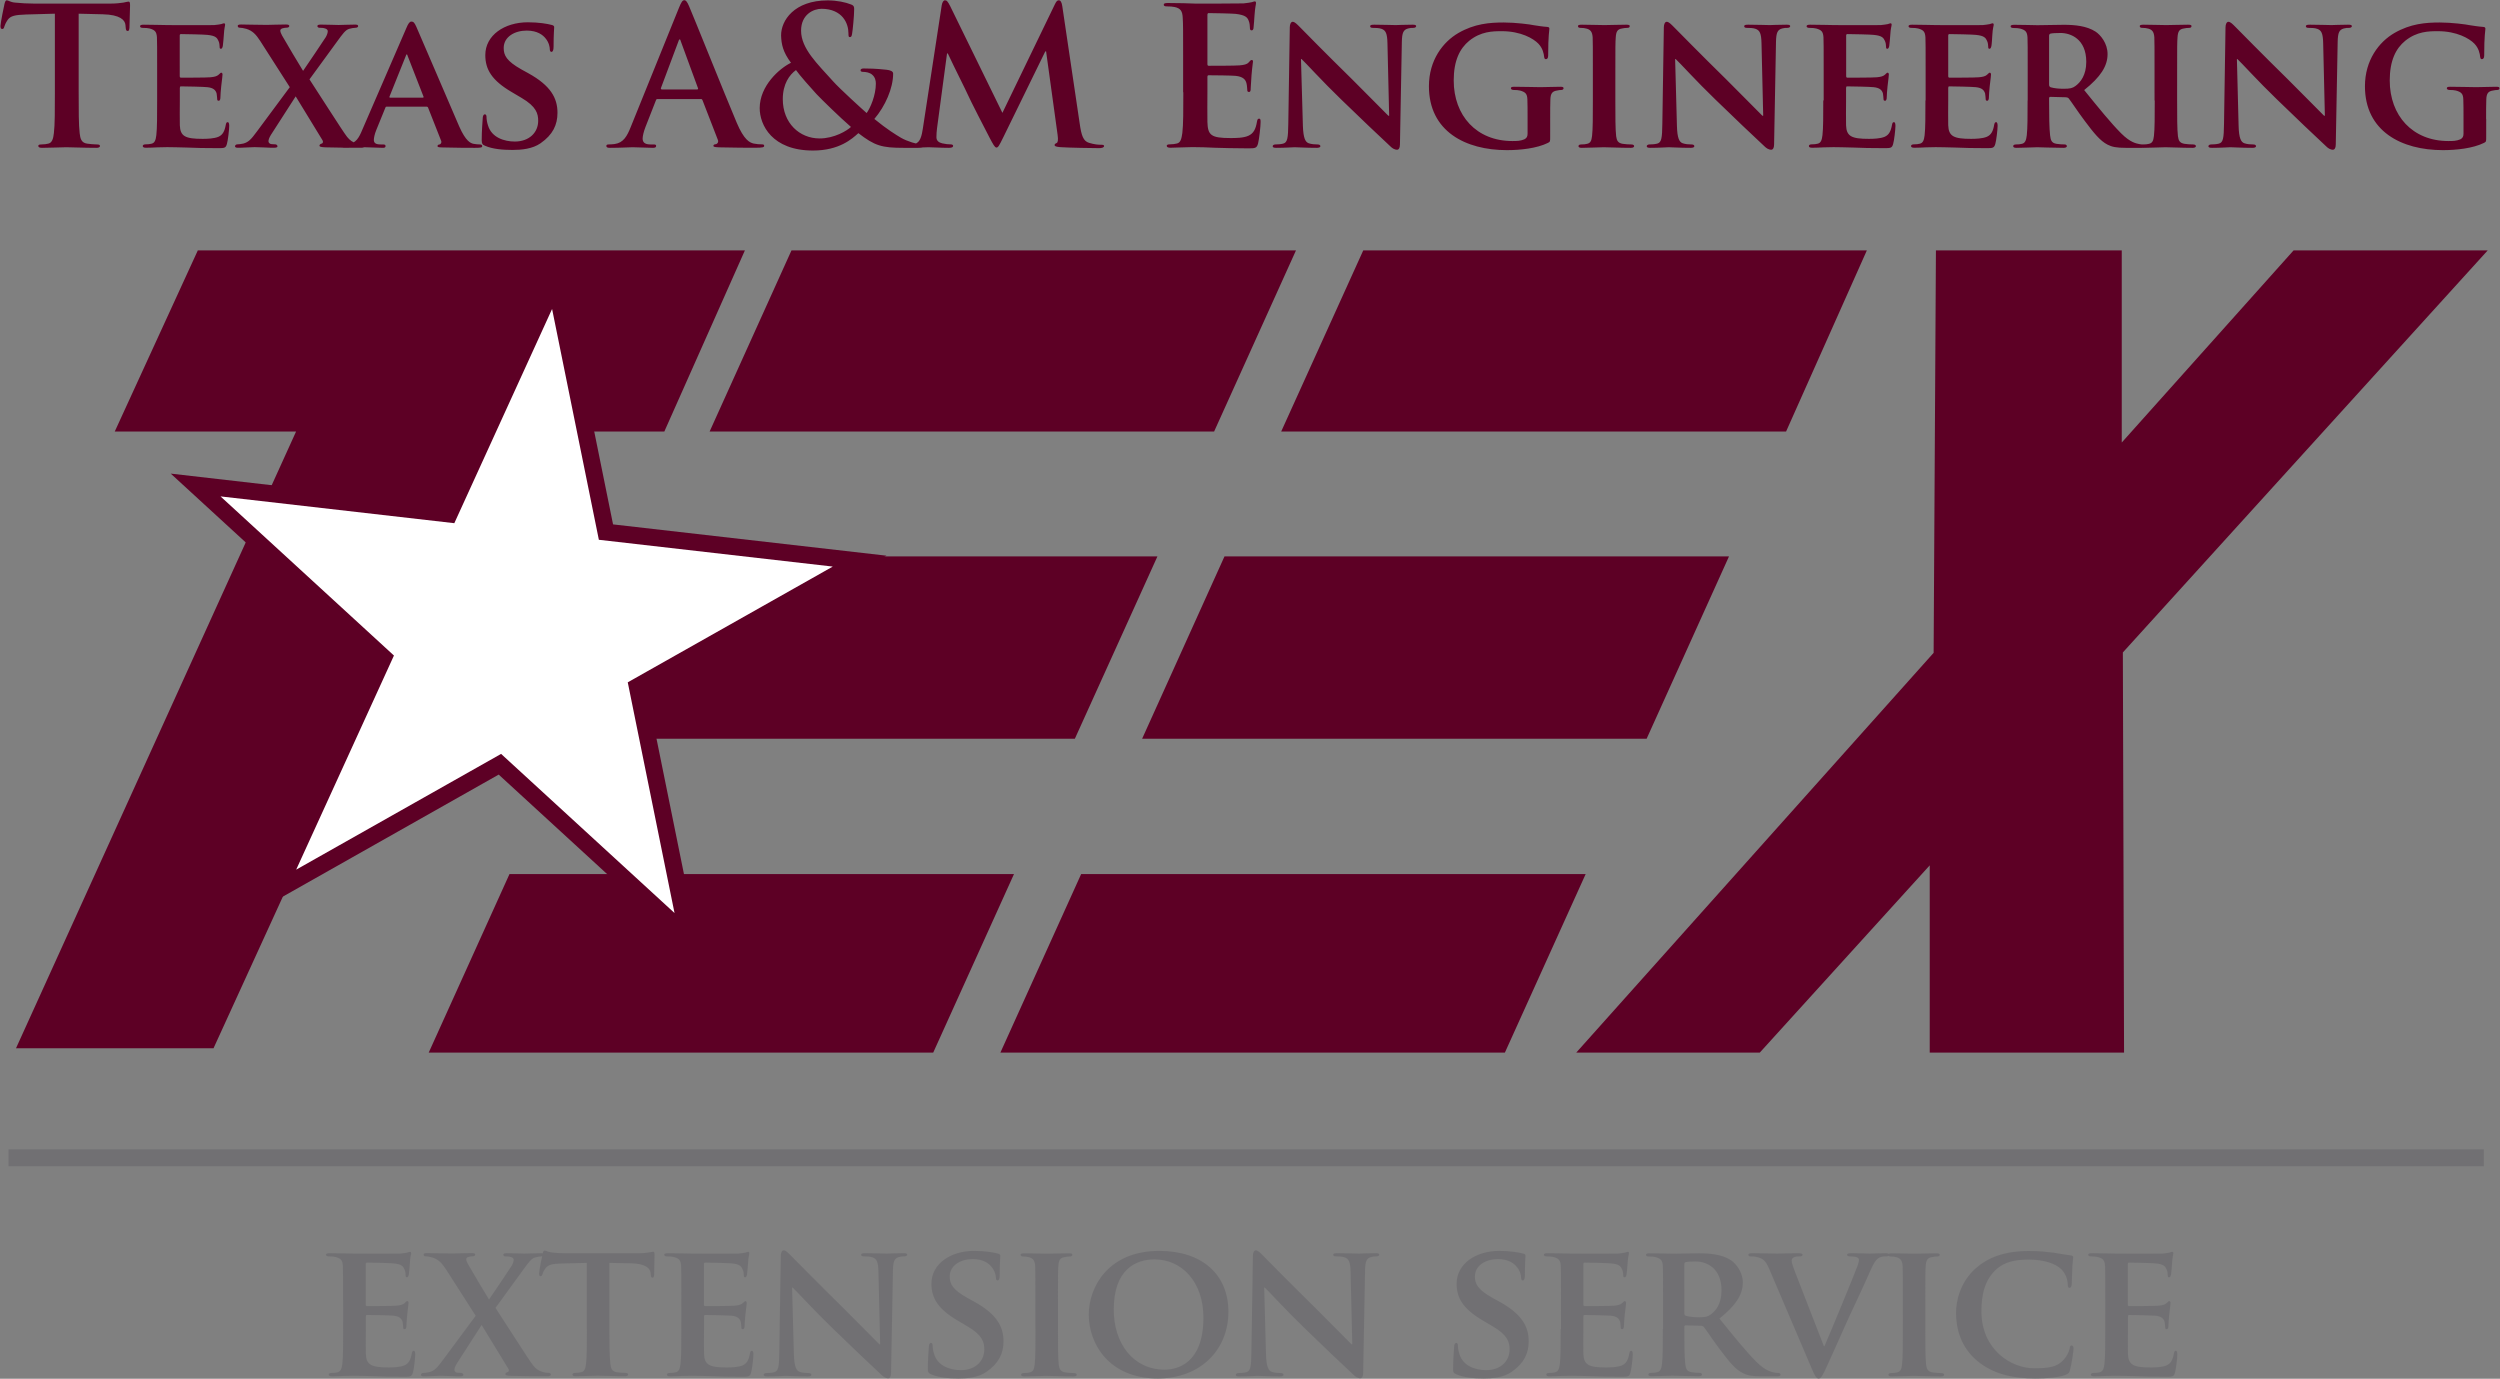 <?xml version="1.0" encoding="utf-8"?>
<!-- Generator: Adobe Illustrator 22.0.1, SVG Export Plug-In . SVG Version: 6.00 Build 0)  -->
<svg version="1.1" id="Layer_1" xmlns="http://www.w3.org/2000/svg" xmlns:xlink="http://www.w3.org/1999/xlink" x="0px" y="0px"
	 width="250.1px" height="137.93px" viewBox="0 0 250.1 137.93" enable-background="new 0 0 250.1 137.93" xml:space="preserve">
<rect x="0" y="0" width="250.1" height="137.93" fill="#808080" stroke="none"/>
<g>
	<path fill="#717073" d="M34.32,130.08c0-2.47,0-2.93-0.02-3.45c-0.04-0.56-0.19-0.73-0.73-0.88c-0.13-0.04-0.42-0.06-0.67-0.06
		c-0.17,0-0.29-0.06-0.29-0.17c0-0.11,0.13-0.15,0.38-0.15c0.88,0,1.96,0.04,2.44,0.04c0.54,0,4.27,0.02,4.6,0
		c0.31-0.02,0.58-0.08,0.71-0.1c0.1-0.02,0.19-0.08,0.27-0.08c0.1,0,0.12,0.08,0.12,0.15c0,0.12-0.1,0.31-0.13,1.06
		c-0.02,0.17-0.06,0.88-0.1,1.07c-0.02,0.08-0.06,0.27-0.19,0.27c-0.12,0-0.13-0.08-0.13-0.21c0-0.11-0.02-0.4-0.12-0.59
		c-0.13-0.29-0.27-0.52-1.11-0.59c-0.29-0.04-2.3-0.08-2.64-0.08c-0.08,0-0.12,0.06-0.12,0.15v4.03c0,0.1,0.02,0.17,0.12,0.17
		c0.38,0,2.57,0,2.95-0.04c0.4-0.04,0.63-0.1,0.81-0.25c0.13-0.12,0.19-0.21,0.27-0.21s0.13,0.08,0.13,0.17
		c0,0.1-0.04,0.37-0.13,1.19c-0.04,0.32-0.08,0.98-0.08,1.09c0,0.14-0.02,0.36-0.17,0.36c-0.12,0-0.15-0.06-0.15-0.13
		c-0.02-0.17-0.02-0.38-0.06-0.59c-0.1-0.32-0.31-0.58-0.94-0.63c-0.31-0.04-2.22-0.07-2.64-0.07c-0.08,0-0.1,0.07-0.1,0.17v1.3
		c0,0.56-0.02,1.94,0,2.42c0.04,1.11,0.56,1.36,2.28,1.36c0.44,0,1.15-0.02,1.59-0.21c0.42-0.19,0.61-0.54,0.73-1.21
		c0.04-0.17,0.08-0.25,0.19-0.25c0.13,0,0.15,0.21,0.15,0.38c0,0.37-0.13,1.48-0.23,1.8c-0.12,0.42-0.27,0.42-0.9,0.42
		c-1.27,0-2.28-0.02-3.11-0.06c-0.82-0.02-1.46-0.04-1.95-0.04c-0.19,0-0.56,0.02-0.96,0.02c-0.4,0.02-0.82,0.04-1.17,0.04
		c-0.21,0-0.33-0.06-0.33-0.17c0-0.08,0.06-0.17,0.27-0.17c0.25,0,0.44-0.02,0.59-0.06c0.34-0.08,0.44-0.39,0.5-0.86
		c0.08-0.69,0.08-1.97,0.08-3.47V130.08z M52.34,127.03c0.52-0.71,0.82-1.15,1.21-1.24c0.23-0.06,0.44-0.1,0.61-0.1
		c0.17,0,0.27-0.08,0.27-0.17c0-0.11-0.11-0.15-0.31-0.15c-0.63,0-1.32,0.04-1.65,0.04c-0.33,0-1.11-0.04-1.76-0.04
		c-0.25,0-0.36,0.04-0.36,0.15c0,0.12,0.11,0.17,0.21,0.17c0.13,0,0.36,0,0.54,0.06c0.17,0.04,0.29,0.15,0.29,0.27
		c0,0.14-0.06,0.37-0.19,0.59c-0.29,0.46-1.78,2.67-2.28,3.39c-0.67-1.11-1.36-2.24-2.11-3.55c-0.1-0.17-0.17-0.38-0.17-0.48
		c0-0.1,0.08-0.19,0.23-0.23c0.13-0.04,0.31-0.06,0.4-0.06c0.15,0,0.27-0.06,0.27-0.17c0-0.11-0.12-0.15-0.35-0.15
		c-0.63,0-1.67,0.04-1.9,0.04c-0.81,0-2.17-0.04-2.57-0.04c-0.21,0-0.34,0.04-0.34,0.13c0,0.12,0.08,0.19,0.17,0.19
		c0.17,0,0.44,0.04,0.71,0.12c0.59,0.19,0.94,0.54,1.36,1.19l2.97,4.64l-3.3,4.45c-0.58,0.79-0.84,1.05-1.34,1.19
		c-0.25,0.06-0.5,0.08-0.61,0.08c-0.13,0-0.23,0.09-0.23,0.19c0,0.09,0.08,0.15,0.25,0.15h0.29c0.27,0,1.09-0.06,1.42-0.06
		c0.42,0,1.54,0.06,1.63,0.06h0.31c0.23,0,0.35-0.04,0.35-0.15c0-0.1-0.12-0.19-0.21-0.19c-0.13,0-0.27-0.02-0.36-0.02
		c-0.15,0-0.31-0.1-0.33-0.25c-0.02-0.17,0.08-0.42,0.25-0.69l2.47-3.84c0.77,1.25,1.69,2.78,2.67,4.37
		c0.13,0.21,0.02,0.32-0.06,0.34c-0.15,0.04-0.23,0.12-0.23,0.21c0,0.12,0.15,0.15,0.59,0.17c1.38,0.04,2.72,0.04,3.13,0.04h0.5
		c0.19,0,0.33-0.06,0.33-0.17c0-0.09-0.1-0.17-0.21-0.17c-0.15,0-0.42-0.02-0.65-0.1c-0.37-0.12-0.63-0.29-0.92-0.65
		c-0.42-0.52-3.22-4.95-3.76-5.75L52.34,127.03z M58.71,132.95c0,1.5,0,2.78-0.08,3.47c-0.06,0.48-0.15,0.79-0.5,0.86
		c-0.13,0.04-0.35,0.06-0.59,0.06c-0.21,0-0.27,0.1-0.27,0.17c0,0.12,0.12,0.17,0.32,0.17c0.67,0,1.82-0.06,2.21-0.06
		c0.48,0,1.61,0.06,2.72,0.06c0.19,0,0.32-0.06,0.32-0.17c0-0.08-0.08-0.17-0.27-0.17c-0.25,0-0.63-0.02-0.86-0.06
		c-0.5-0.08-0.59-0.38-0.65-0.85c-0.08-0.71-0.1-1.99-0.1-3.49v-6.6l2.13,0.04c1.51,0.02,1.95,0.52,1.99,0.94l0.02,0.17
		c0.02,0.25,0.06,0.33,0.19,0.33c0.1,0,0.13-0.1,0.15-0.27c0-0.42,0.04-1.63,0.04-1.98c0-0.25-0.02-0.35-0.13-0.35
		c-0.06,0-0.19,0.04-0.46,0.08c-0.25,0.04-0.61,0.08-1.15,0.08H56.9c-0.56,0-1.19-0.02-1.69-0.08c-0.42-0.06-0.59-0.19-0.73-0.19
		c-0.1,0-0.15,0.1-0.19,0.31c-0.04,0.13-0.36,1.71-0.36,1.98c0,0.17,0.04,0.27,0.15,0.27c0.11,0,0.15-0.07,0.19-0.21
		c0.04-0.12,0.11-0.33,0.29-0.56c0.25-0.36,0.65-0.48,1.63-0.5l2.51-0.06V132.95z M68.16,132.96c0,1.5,0,2.78-0.08,3.47
		c-0.06,0.48-0.15,0.79-0.5,0.86c-0.15,0.04-0.34,0.06-0.59,0.06c-0.21,0-0.27,0.09-0.27,0.17c0,0.11,0.12,0.17,0.33,0.17
		c0.34,0,0.76-0.02,1.17-0.04c0.4,0,0.77-0.02,0.96-0.02c0.5,0,1.13,0.02,1.95,0.04c0.83,0.04,1.84,0.06,3.11,0.06
		c0.63,0,0.79,0,0.9-0.42c0.1-0.33,0.23-1.44,0.23-1.8c0-0.17-0.02-0.38-0.15-0.38c-0.12,0-0.15,0.08-0.19,0.25
		c-0.12,0.67-0.31,1.02-0.73,1.21c-0.44,0.19-1.15,0.21-1.59,0.21c-1.73,0-2.24-0.25-2.28-1.36c-0.02-0.48,0-1.86,0-2.42v-1.3
		c0-0.1,0.02-0.17,0.1-0.17c0.42,0,2.34,0.04,2.64,0.07c0.63,0.06,0.85,0.31,0.94,0.63c0.04,0.21,0.04,0.42,0.06,0.59
		c0,0.08,0.04,0.13,0.15,0.13c0.15,0,0.17-0.23,0.17-0.36c0-0.11,0.04-0.77,0.08-1.09c0.1-0.83,0.13-1.09,0.13-1.19
		c0-0.09-0.06-0.17-0.13-0.17s-0.13,0.1-0.27,0.21c-0.17,0.15-0.4,0.21-0.81,0.25c-0.38,0.04-2.57,0.04-2.95,0.04
		c-0.1,0-0.12-0.08-0.12-0.17v-4.03c0-0.09,0.04-0.15,0.12-0.15c0.34,0,2.36,0.04,2.64,0.08c0.85,0.07,0.98,0.31,1.11,0.59
		c0.1,0.19,0.12,0.48,0.12,0.59c0,0.14,0.02,0.21,0.13,0.21c0.13,0,0.17-0.19,0.19-0.27c0.04-0.19,0.08-0.9,0.1-1.07
		c0.04-0.75,0.13-0.94,0.13-1.06c0-0.08-0.02-0.15-0.12-0.15c-0.08,0-0.17,0.06-0.27,0.08c-0.13,0.02-0.4,0.08-0.71,0.1
		c-0.33,0.02-4.06,0-4.6,0c-0.48,0-1.55-0.04-2.43-0.04c-0.25,0-0.38,0.04-0.38,0.15c0,0.12,0.12,0.17,0.29,0.17
		c0.25,0,0.54,0.02,0.67,0.06c0.54,0.15,0.69,0.33,0.73,0.88c0.02,0.52,0.02,0.98,0.02,3.45V132.96z M79.24,128.81h0.06
		c0.33,0.29,2.11,2.26,3.95,4.03c1.76,1.71,3.87,3.72,4.93,4.7c0.17,0.17,0.4,0.34,0.69,0.34c0.13,0,0.27-0.15,0.27-0.52l0.19-10.27
		c0.02-0.92,0.15-1.21,0.61-1.34c0.21-0.06,0.34-0.06,0.52-0.06c0.19,0,0.29-0.08,0.29-0.17c0-0.13-0.15-0.15-0.38-0.15
		c-0.82,0-1.46,0.04-1.65,0.04c-0.36,0-1.27-0.04-2.15-0.04c-0.25,0-0.42,0.02-0.42,0.15c0,0.1,0.06,0.17,0.27,0.17
		c0.23,0,0.63,0,0.88,0.1c0.4,0.15,0.56,0.44,0.58,1.44l0.17,7.25h-0.08c-0.25-0.23-2.49-2.53-3.64-3.66
		c-2.45-2.4-4.99-4.99-5.2-5.2c-0.29-0.29-0.52-0.54-0.73-0.54c-0.17,0-0.29,0.23-0.29,0.56l-0.15,9.66
		c-0.02,1.42-0.08,1.86-0.52,1.98c-0.23,0.06-0.54,0.08-0.77,0.08c-0.15,0-0.27,0.08-0.27,0.17c0,0.15,0.15,0.17,0.38,0.17
		c0.86,0,1.67-0.06,1.82-0.06c0.31,0,1.09,0.06,2.19,0.06c0.23,0,0.38-0.04,0.38-0.17c0-0.09-0.1-0.17-0.29-0.17
		c-0.27,0-0.59-0.02-0.88-0.12c-0.33-0.11-0.54-0.5-0.58-1.76L79.24,128.81z M93.14,137.48c0.73,0.33,1.76,0.42,2.74,0.42
		c0.9,0,2.01-0.09,2.82-0.67c1.23-0.86,1.69-1.84,1.69-3.05c0-1.48-0.69-2.72-2.91-3.95l-0.69-0.38c-1.51-0.84-1.78-1.42-1.78-2.15
		c0-1.11,1.09-1.74,2.3-1.74c1.09,0,1.63,0.46,1.88,0.77c0.36,0.42,0.44,0.92,0.44,1.08c0,0.19,0.06,0.29,0.17,0.29
		c0.13,0,0.21-0.17,0.21-0.52c0-1.29,0.06-1.74,0.06-1.96c0-0.11-0.08-0.17-0.23-0.21c-0.44-0.12-1.3-0.27-2.4-0.27
		c-2.34,0-4.26,1.29-4.26,3.28c0,1.44,0.65,2.53,2.64,3.7l0.98,0.58c1.5,0.88,1.67,1.59,1.67,2.3c0,1.15-0.88,2.07-2.34,2.07
		c-1.05,0-2.32-0.4-2.68-1.61c-0.1-0.29-0.15-0.63-0.15-0.84c0-0.12-0.02-0.27-0.17-0.27c-0.13,0-0.21,0.17-0.21,0.42
		c-0.02,0.27-0.1,1.28-0.1,2.17C92.82,137.29,92.88,137.36,93.14,137.48 M103.59,132.96c0,1.57,0,2.88-0.08,3.55
		c-0.06,0.48-0.15,0.71-0.5,0.79c-0.15,0.04-0.34,0.06-0.59,0.06c-0.21,0-0.27,0.09-0.27,0.17c0,0.11,0.12,0.17,0.33,0.17
		c0.67,0,1.82-0.06,2.2-0.06c0.46,0,1.61,0.06,2.72,0.06c0.19,0,0.32-0.06,0.32-0.17c0-0.08-0.08-0.17-0.27-0.17
		c-0.25,0-0.63-0.02-0.86-0.06c-0.5-0.08-0.61-0.33-0.67-0.77c-0.08-0.69-0.08-1.99-0.08-3.56v-2.88c0-2.47,0-2.93,0.04-3.45
		c0.04-0.58,0.17-0.81,0.63-0.88c0.19-0.04,0.32-0.06,0.5-0.06c0.17,0,0.27-0.04,0.27-0.19c0-0.1-0.13-0.13-0.35-0.13
		c-0.65,0-1.74,0.04-2.17,0.04c-0.48,0-1.63-0.04-2.26-0.04c-0.27,0-0.4,0.04-0.4,0.13c0,0.15,0.1,0.19,0.27,0.19
		c0.21,0,0.42,0.02,0.61,0.08c0.36,0.12,0.54,0.31,0.58,0.86c0.02,0.52,0.02,0.98,0.02,3.45V132.96z M108.92,131.52
		c0,2.89,2,6.38,6.9,6.38c4.35,0,7.07-2.93,7.07-6.67c0-3.74-2.65-6.09-6.9-6.09C110.88,125.13,108.92,128.74,108.92,131.52
		 M120.39,131.82c0,4.64-2.68,5.2-3.87,5.2c-3.18,0-5.1-2.65-5.1-6c0-4.03,2.2-5.03,4.08-5.03
		C118.22,125.99,120.39,128.22,120.39,131.82 M126.47,128.81h0.06c0.33,0.29,2.11,2.26,3.95,4.03c1.76,1.71,3.87,3.72,4.93,4.7
		c0.17,0.17,0.4,0.34,0.69,0.34c0.13,0,0.27-0.15,0.27-0.52l0.19-10.27c0.02-0.92,0.15-1.21,0.61-1.34
		c0.21-0.06,0.34-0.06,0.52-0.06c0.19,0,0.29-0.08,0.29-0.17c0-0.13-0.15-0.15-0.38-0.15c-0.82,0-1.46,0.04-1.65,0.04
		c-0.37,0-1.27-0.04-2.15-0.04c-0.25,0-0.42,0.02-0.42,0.15c0,0.1,0.06,0.17,0.27,0.17c0.23,0,0.63,0,0.88,0.1
		c0.4,0.15,0.56,0.44,0.58,1.44l0.17,7.25h-0.08c-0.25-0.23-2.49-2.53-3.64-3.66c-2.45-2.4-4.99-4.99-5.2-5.2
		c-0.29-0.29-0.52-0.54-0.73-0.54c-0.17,0-0.29,0.23-0.29,0.56l-0.15,9.66c-0.02,1.42-0.08,1.86-0.52,1.98
		c-0.23,0.06-0.54,0.08-0.77,0.08c-0.15,0-0.27,0.08-0.27,0.17c0,0.15,0.15,0.17,0.38,0.17c0.86,0,1.67-0.06,1.82-0.06
		c0.31,0,1.09,0.06,2.18,0.06c0.23,0,0.39-0.04,0.39-0.17c0-0.09-0.1-0.17-0.29-0.17c-0.27,0-0.59-0.02-0.88-0.12
		c-0.33-0.11-0.54-0.5-0.58-1.76L126.47,128.81z M145.68,137.48c0.73,0.33,1.76,0.42,2.74,0.42c0.9,0,2.01-0.09,2.82-0.67
		c1.23-0.86,1.69-1.84,1.69-3.05c0-1.48-0.69-2.72-2.91-3.95l-0.69-0.38c-1.51-0.84-1.78-1.42-1.78-2.15c0-1.11,1.09-1.74,2.3-1.74
		c1.09,0,1.63,0.46,1.88,0.77c0.37,0.42,0.44,0.92,0.44,1.08c0,0.19,0.06,0.29,0.17,0.29c0.13,0,0.21-0.17,0.21-0.52
		c0-1.29,0.06-1.74,0.06-1.96c0-0.11-0.07-0.17-0.23-0.21c-0.44-0.12-1.3-0.27-2.4-0.27c-2.34,0-4.26,1.29-4.26,3.28
		c0,1.44,0.65,2.53,2.65,3.7l0.98,0.58c1.5,0.88,1.67,1.59,1.67,2.3c0,1.15-0.88,2.07-2.34,2.07c-1.05,0-2.32-0.4-2.68-1.61
		c-0.1-0.29-0.15-0.63-0.15-0.84c0-0.12-0.02-0.27-0.17-0.27c-0.13,0-0.21,0.17-0.21,0.42c-0.02,0.27-0.1,1.28-0.1,2.17
		C145.36,137.29,145.42,137.36,145.68,137.48 M156.13,132.96c0,1.5,0,2.78-0.08,3.47c-0.06,0.48-0.15,0.79-0.5,0.86
		c-0.15,0.04-0.35,0.06-0.59,0.06c-0.21,0-0.27,0.09-0.27,0.17c0,0.11,0.12,0.17,0.33,0.17c0.34,0,0.77-0.02,1.17-0.04
		c0.4,0,0.77-0.02,0.96-0.02c0.5,0,1.13,0.02,1.95,0.04c0.83,0.04,1.84,0.06,3.11,0.06c0.63,0,0.79,0,0.9-0.42
		c0.1-0.33,0.23-1.44,0.23-1.8c0-0.17-0.02-0.38-0.15-0.38c-0.12,0-0.15,0.08-0.19,0.25c-0.12,0.67-0.31,1.02-0.73,1.21
		c-0.44,0.19-1.15,0.21-1.59,0.21c-1.73,0-2.24-0.25-2.28-1.36c-0.02-0.48,0-1.86,0-2.42v-1.3c0-0.1,0.02-0.17,0.1-0.17
		c0.42,0,2.34,0.04,2.64,0.07c0.63,0.06,0.84,0.31,0.94,0.63c0.04,0.21,0.04,0.42,0.06,0.59c0,0.08,0.04,0.13,0.15,0.13
		c0.15,0,0.17-0.23,0.17-0.36c0-0.11,0.04-0.77,0.08-1.09c0.1-0.83,0.13-1.09,0.13-1.19c0-0.09-0.06-0.17-0.13-0.17
		c-0.08,0-0.13,0.1-0.27,0.21c-0.17,0.15-0.4,0.21-0.8,0.25c-0.38,0.04-2.57,0.04-2.95,0.04c-0.1,0-0.12-0.08-0.12-0.17v-4.03
		c0-0.09,0.04-0.15,0.12-0.15c0.34,0,2.36,0.04,2.64,0.08c0.84,0.07,0.98,0.31,1.11,0.59c0.1,0.19,0.12,0.48,0.12,0.59
		c0,0.14,0.02,0.21,0.14,0.21c0.13,0,0.17-0.19,0.19-0.27c0.04-0.19,0.08-0.9,0.1-1.07c0.04-0.75,0.14-0.94,0.14-1.06
		c0-0.08-0.02-0.15-0.12-0.15c-0.08,0-0.17,0.06-0.27,0.08c-0.14,0.02-0.4,0.08-0.71,0.1c-0.33,0.02-4.06,0-4.6,0
		c-0.48,0-1.55-0.04-2.43-0.04c-0.25,0-0.38,0.04-0.38,0.15c0,0.12,0.11,0.17,0.29,0.17c0.25,0,0.54,0.02,0.67,0.06
		c0.54,0.15,0.69,0.33,0.73,0.88c0.02,0.52,0.02,0.98,0.02,3.45V132.96z M166.35,132.95c0,1.5,0,2.78-0.08,3.47
		c-0.06,0.48-0.15,0.79-0.5,0.86c-0.15,0.04-0.35,0.06-0.6,0.06c-0.21,0-0.27,0.1-0.27,0.17c0,0.12,0.12,0.17,0.33,0.17
		c0.67,0,1.74-0.06,2.07-0.06c0.25,0,1.65,0.06,2.63,0.06c0.21,0,0.34-0.06,0.34-0.17c0-0.08-0.08-0.17-0.21-0.17
		c-0.21,0-0.58-0.02-0.82-0.06c-0.52-0.08-0.59-0.38-0.65-0.86c-0.08-0.69-0.09-1.96-0.09-3.47v-0.23c0-0.09,0.06-0.13,0.13-0.13
		l1.51,0.04c0.12,0,0.21,0.02,0.31,0.12c0.21,0.25,0.92,1.34,1.59,2.22c0.94,1.26,1.57,2.03,2.3,2.39c0.44,0.23,0.9,0.33,1.84,0.33
		h1.61c0.21,0,0.33-0.04,0.33-0.17c0-0.08-0.08-0.17-0.21-0.17c-0.13,0-0.23,0-0.4-0.04c-0.27-0.06-0.86-0.14-1.8-1.07
		c-1.02-1.02-2.21-2.49-3.7-4.33c1.65-1.32,2.34-2.4,2.34-3.6c0-1.09-0.71-1.91-1.19-2.24c-0.9-0.59-2.13-0.69-3.2-0.69
		c-0.52,0-2.05,0.04-2.62,0.04c-0.35,0-1.42-0.04-2.3-0.04c-0.25,0-0.38,0.04-0.38,0.15c0,0.12,0.11,0.17,0.29,0.17
		c0.25,0,0.54,0.02,0.67,0.06c0.54,0.15,0.69,0.33,0.73,0.88c0.02,0.52,0.02,0.98,0.02,3.45V132.95z M168.5,126.49
		c0-0.13,0.04-0.19,0.15-0.23c0.17-0.04,0.58-0.06,1-0.06c1,0,2.57,0.59,2.57,2.89c0,1.35-0.57,2.05-1.09,2.42
		c-0.29,0.21-0.52,0.27-1.19,0.27c-0.42,0-0.92-0.04-1.29-0.15c-0.12-0.06-0.15-0.11-0.15-0.29V126.49z M181.25,136.92
		c0.33,0.77,0.46,0.98,0.69,0.98c0.23,0,0.38-0.25,0.81-1.19c0.38-0.82,1.17-2.61,2.24-4.98c0.92-1.99,1.36-2.88,2.03-4.41
		c0.44-1.04,0.67-1.29,0.88-1.44c0.29-0.21,0.65-0.19,0.82-0.19c0.17,0,0.27-0.06,0.27-0.17c0-0.11-0.14-0.15-0.34-0.15
		c-0.52,0-1.3,0.04-1.59,0.04c-0.21,0-0.96-0.04-1.8-0.04c-0.33,0-0.48,0.04-0.48,0.15c0,0.12,0.14,0.17,0.29,0.17
		c0.21,0,0.48,0.02,0.67,0.08c0.15,0.06,0.23,0.12,0.23,0.29c0,0.13-0.08,0.38-0.15,0.59c-0.4,1.08-2.57,6.33-3.3,8.02h-0.06
		l-2.84-7.31c-0.23-0.58-0.38-1.02-0.38-1.23c0-0.15,0.06-0.25,0.17-0.32c0.13-0.1,0.38-0.12,0.65-0.12c0.15,0,0.27-0.06,0.27-0.17
		c0-0.11-0.19-0.15-0.4-0.15c-0.84,0-1.73,0.04-2.15,0.04c-0.59,0-1.55-0.04-2.45-0.04c-0.25,0-0.42,0.02-0.42,0.15
		c0,0.1,0.04,0.17,0.19,0.17c0.13,0,0.4,0,0.65,0.06c0.61,0.15,0.86,0.31,1.25,1.21L181.25,136.92z M190.36,132.96
		c0,1.57,0,2.88-0.08,3.55c-0.06,0.48-0.15,0.71-0.5,0.79c-0.15,0.04-0.35,0.06-0.59,0.06c-0.21,0-0.27,0.09-0.27,0.17
		c0,0.11,0.12,0.17,0.32,0.17c0.67,0,1.82-0.06,2.2-0.06c0.46,0,1.61,0.06,2.72,0.06c0.19,0,0.33-0.06,0.33-0.17
		c0-0.08-0.08-0.17-0.27-0.17c-0.25,0-0.63-0.02-0.86-0.06c-0.5-0.08-0.61-0.33-0.67-0.77c-0.08-0.69-0.08-1.99-0.08-3.56v-2.88
		c0-2.47,0-2.93,0.04-3.45c0.04-0.58,0.17-0.81,0.63-0.88c0.19-0.04,0.33-0.06,0.5-0.06c0.17,0,0.27-0.04,0.27-0.19
		c0-0.1-0.13-0.13-0.34-0.13c-0.65,0-1.74,0.04-2.17,0.04c-0.48,0-1.63-0.04-2.26-0.04c-0.27,0-0.4,0.04-0.4,0.13
		c0,0.15,0.1,0.19,0.27,0.19c0.21,0,0.42,0.02,0.61,0.08c0.36,0.12,0.54,0.31,0.58,0.86c0.02,0.52,0.02,0.98,0.02,3.45V132.96z
		 M197.8,136.14c1.54,1.29,3.49,1.76,5.79,1.76c1.09,0,2.38-0.09,3.05-0.36c0.29-0.12,0.37-0.19,0.44-0.48
		c0.17-0.56,0.36-1.97,0.36-2.17c0-0.13-0.07-0.29-0.19-0.29c-0.13,0-0.17,0.08-0.21,0.33c-0.06,0.31-0.29,0.77-0.58,1.09
		c-0.67,0.75-1.5,0.86-2.99,0.86c-2.26,0-5.25-1.84-5.25-5.71c0-1.59,0.31-3.16,1.55-4.24c0.77-0.65,1.71-0.92,3.18-0.92
		c1.55,0,2.68,0.4,3.26,0.96c0.42,0.42,0.63,1,0.65,1.52c0,0.21,0.04,0.35,0.17,0.35c0.15,0,0.21-0.17,0.23-0.4
		c0.02-0.32,0.02-1.23,0.06-1.76c0.04-0.58,0.08-0.77,0.08-0.9c0-0.1-0.06-0.17-0.25-0.19c-0.5-0.06-1.05-0.17-1.69-0.27
		c-0.77-0.09-1.4-0.17-2.45-0.17c-2.51,0-4.12,0.65-5.35,1.72c-1.61,1.44-1.98,3.35-1.98,4.47
		C195.69,132.9,196.13,134.74,197.8,136.14 M210.61,132.96c0,1.5,0,2.78-0.08,3.47c-0.06,0.48-0.15,0.79-0.5,0.86
		c-0.15,0.04-0.35,0.06-0.59,0.06c-0.21,0-0.27,0.09-0.27,0.17c0,0.11,0.12,0.17,0.33,0.17c0.34,0,0.77-0.02,1.17-0.04
		c0.4,0,0.77-0.02,0.96-0.02c0.5,0,1.13,0.02,1.96,0.04c0.82,0.04,1.84,0.06,3.1,0.06c0.63,0,0.79,0,0.9-0.42
		c0.09-0.33,0.23-1.44,0.23-1.8c0-0.17-0.02-0.38-0.15-0.38c-0.12,0-0.15,0.08-0.19,0.25c-0.12,0.67-0.31,1.02-0.73,1.21
		c-0.44,0.19-1.15,0.21-1.59,0.21c-1.73,0-2.24-0.25-2.28-1.36c-0.02-0.48,0-1.86,0-2.42v-1.3c0-0.1,0.02-0.17,0.09-0.17
		c0.42,0,2.34,0.04,2.64,0.07c0.64,0.06,0.85,0.31,0.94,0.63c0.04,0.21,0.04,0.42,0.06,0.59c0,0.08,0.04,0.13,0.15,0.13
		c0.15,0,0.17-0.23,0.17-0.36c0-0.11,0.04-0.77,0.08-1.09c0.1-0.83,0.13-1.09,0.13-1.19c0-0.09-0.06-0.17-0.13-0.17
		c-0.08,0-0.14,0.1-0.27,0.21c-0.17,0.15-0.4,0.21-0.81,0.25c-0.38,0.04-2.57,0.04-2.95,0.04c-0.1,0-0.11-0.08-0.11-0.17v-4.03
		c0-0.09,0.04-0.15,0.11-0.15c0.34,0,2.36,0.04,2.65,0.08c0.84,0.07,0.98,0.31,1.11,0.59c0.1,0.19,0.12,0.48,0.12,0.59
		c0,0.14,0.02,0.21,0.14,0.21c0.13,0,0.17-0.19,0.19-0.27c0.04-0.19,0.08-0.9,0.1-1.07c0.04-0.75,0.13-0.94,0.13-1.06
		c0-0.08-0.02-0.15-0.12-0.15c-0.08,0-0.17,0.06-0.27,0.08c-0.13,0.02-0.4,0.08-0.71,0.1c-0.32,0.02-4.06,0-4.6,0
		c-0.48,0-1.55-0.04-2.44-0.04c-0.25,0-0.38,0.04-0.38,0.15c0,0.12,0.12,0.17,0.29,0.17c0.25,0,0.54,0.02,0.67,0.06
		c0.54,0.15,0.69,0.33,0.73,0.88c0.02,0.52,0.02,0.98,0.02,3.45V132.96z M248.47,114.98H0.85v1.69h247.63V114.98z"/>
	<path fill="#5D0025" d="M50.97,87.44h50.47l-8.08,17.86H42.89L50.97,87.44z M65.31,55.67L57.06,73.9h50.47l8.26-18.24H65.31z
		 M121.46,43.17l8.19-18.12H79.18l-8.19,18.12H121.46z M108.16,87.44l-8.08,17.86h50.47l8.08-17.86H108.16z M114.26,73.9h50.47
		l8.24-18.24h-50.47L114.26,73.9z M138.86,43.17h39.82l8.08-18.12h-50.38l-8.21,18.12L138.86,43.17z M193.44,65.31l-35.75,39.99
		h18.36l17-18.73v18.73h19.44l-0.12-40.03l36.5-40.22h-19.42l-17.19,19.22V25.05h-18.59L193.44,65.31z M19.79,25.05l-8.31,18.12
		h18.14L1.6,104.87h19.76l28.21-61.7h16.89l8.06-18.12H19.79z M5.48,1.37L2.62,1.45C1.51,1.49,1.05,1.58,0.76,2
		C0.57,2.29,0.47,2.52,0.43,2.67C0.39,2.83,0.34,2.9,0.22,2.9c-0.13,0-0.17-0.1-0.17-0.31c0-0.31,0.36-2.05,0.4-2.2
		c0.06-0.25,0.12-0.36,0.23-0.36c0.15,0,0.35,0.19,0.83,0.23c0.56,0.06,1.29,0.1,1.92,0.1h7.59c0.61,0,1.03-0.06,1.32-0.1
		c0.29-0.06,0.44-0.1,0.52-0.1c0.13,0,0.15,0.12,0.15,0.4c0,0.4-0.06,1.73-0.06,2.22C12.93,2.98,12.9,3.1,12.78,3.1
		c-0.15,0-0.19-0.1-0.21-0.38L12.55,2.5C12.51,2,12,1.47,10.29,1.43L7.87,1.37v7.86c0,1.76,0,3.28,0.1,4.1
		c0.06,0.54,0.17,0.96,0.75,1.04c0.27,0.04,0.69,0.08,0.98,0.08C9.9,14.45,10,14.5,10,14.6c0,0.14-0.15,0.19-0.36,0.19
		c-1.27,0-2.47-0.06-3.01-0.06c-0.44,0-1.65,0.06-2.42,0.06c-0.25,0-0.38-0.06-0.38-0.19c0-0.1,0.08-0.15,0.31-0.15
		c0.29,0,0.52-0.04,0.69-0.08c0.38-0.08,0.5-0.5,0.56-1.05c0.1-0.81,0.1-2.32,0.1-4.08V1.37z M15.72,10.05c0,1.5,0,2.78-0.08,3.47
		c-0.06,0.48-0.15,0.79-0.5,0.86c-0.15,0.04-0.35,0.06-0.59,0.06c-0.21,0-0.27,0.1-0.27,0.17c0,0.12,0.12,0.17,0.32,0.17
		c0.35,0,0.77-0.02,1.17-0.04c0.4,0,0.77-0.02,0.96-0.02c0.5,0,1.13,0.02,1.96,0.04c0.83,0.04,1.84,0.06,3.11,0.06
		c0.63,0,0.79,0,0.9-0.42c0.1-0.32,0.23-1.44,0.23-1.8c0-0.17-0.02-0.38-0.15-0.38c-0.12,0-0.15,0.08-0.19,0.25
		c-0.12,0.67-0.31,1.02-0.73,1.21c-0.44,0.19-1.15,0.21-1.59,0.21c-1.73,0-2.24-0.25-2.28-1.36c-0.02-0.48,0-1.86,0-2.42v-1.3
		c0-0.1,0.02-0.17,0.1-0.17c0.42,0,2.34,0.04,2.64,0.08c0.63,0.06,0.85,0.31,0.94,0.63c0.04,0.21,0.04,0.42,0.06,0.59
		c0,0.08,0.04,0.14,0.15,0.14c0.15,0,0.17-0.23,0.17-0.36c0-0.12,0.04-0.77,0.08-1.09c0.1-0.82,0.13-1.09,0.13-1.19
		c0-0.1-0.06-0.17-0.13-0.17s-0.13,0.1-0.27,0.21c-0.17,0.15-0.4,0.21-0.81,0.25c-0.38,0.04-2.57,0.04-2.95,0.04
		c-0.1,0-0.12-0.08-0.12-0.17V3.56c0-0.1,0.04-0.15,0.12-0.15c0.34,0,2.36,0.04,2.64,0.08c0.85,0.08,0.98,0.31,1.11,0.59
		c0.1,0.19,0.12,0.48,0.12,0.59c0,0.14,0.02,0.21,0.13,0.21c0.13,0,0.17-0.19,0.19-0.27c0.04-0.19,0.08-0.9,0.1-1.07
		c0.04-0.75,0.13-0.94,0.13-1.06c0-0.08-0.02-0.15-0.12-0.15c-0.08,0-0.17,0.06-0.27,0.08c-0.13,0.02-0.4,0.08-0.71,0.1
		c-0.33,0.02-4.06,0-4.6,0c-0.48,0-1.55-0.04-2.43-0.04c-0.25,0-0.38,0.04-0.38,0.15c0,0.12,0.11,0.17,0.29,0.17
		c0.25,0,0.54,0.02,0.67,0.06C15.5,3,15.66,3.17,15.7,3.73c0.02,0.52,0.02,0.98,0.02,3.45V10.05z M33.74,4.13
		c0.52-0.71,0.82-1.15,1.21-1.25c0.23-0.06,0.44-0.1,0.61-0.1c0.17,0,0.27-0.08,0.27-0.17c0-0.12-0.12-0.15-0.31-0.15
		c-0.63,0-1.32,0.04-1.65,0.04c-0.33,0-1.11-0.04-1.76-0.04c-0.25,0-0.36,0.04-0.36,0.15s0.12,0.17,0.21,0.17
		c0.13,0,0.36,0,0.54,0.06c0.17,0.04,0.29,0.15,0.29,0.27c0,0.14-0.06,0.36-0.19,0.59c-0.29,0.46-1.78,2.66-2.28,3.39
		c-0.67-1.11-1.36-2.24-2.11-3.55c-0.1-0.17-0.17-0.38-0.17-0.48c0-0.1,0.08-0.19,0.23-0.23c0.13-0.04,0.31-0.06,0.4-0.06
		c0.15,0,0.27-0.06,0.27-0.17s-0.12-0.15-0.35-0.15c-0.63,0-1.67,0.04-1.9,0.04c-0.81,0-2.17-0.04-2.57-0.04
		c-0.21,0-0.34,0.04-0.34,0.13c0,0.12,0.08,0.19,0.17,0.19c0.17,0,0.44,0.04,0.71,0.12c0.59,0.19,0.94,0.54,1.36,1.19l2.97,4.64
		l-3.3,4.45c-0.58,0.79-0.84,1.05-1.34,1.19c-0.25,0.06-0.5,0.08-0.61,0.08c-0.13,0-0.23,0.1-0.23,0.19s0.08,0.15,0.25,0.15h0.29
		c0.27,0,1.09-0.06,1.42-0.06c0.42,0,1.54,0.06,1.63,0.06h0.31c0.23,0,0.35-0.04,0.35-0.15c0-0.1-0.12-0.19-0.21-0.19
		c-0.13,0-0.27-0.02-0.36-0.02c-0.15,0-0.31-0.1-0.33-0.25c-0.02-0.17,0.08-0.42,0.25-0.69l2.47-3.84c0.77,1.25,1.69,2.78,2.67,4.37
		c0.13,0.21,0.02,0.33-0.06,0.35c-0.15,0.04-0.23,0.12-0.23,0.21c0,0.11,0.15,0.15,0.59,0.17c1.38,0.04,2.72,0.04,3.12,0.04h0.5
		c0.19,0,0.33-0.06,0.33-0.17c0-0.09-0.1-0.17-0.21-0.17c-0.15,0-0.42-0.02-0.65-0.1c-0.37-0.12-0.63-0.29-0.92-0.65
		c-0.42-0.52-3.22-4.95-3.76-5.75L33.74,4.13z M42.66,10.67c0.08,0,0.13,0.02,0.17,0.11l1.3,3.3c0.08,0.19-0.04,0.34-0.15,0.37
		c-0.17,0.02-0.21,0.08-0.21,0.17c0,0.12,0.19,0.12,0.5,0.13c1.42,0.04,2.65,0.04,3.24,0.04c0.63,0,0.73-0.04,0.73-0.17
		c0-0.12-0.08-0.17-0.23-0.17c-0.19,0-0.38-0.02-0.63-0.06c-0.31-0.06-0.79-0.27-1.44-1.74c-1.07-2.47-3.89-9.07-4.29-9.97
		c-0.17-0.36-0.25-0.52-0.5-0.52c-0.17,0-0.31,0.19-0.5,0.65l-4.41,10.18c-0.34,0.82-0.63,1.32-1.4,1.44c-0.15,0-0.35,0.02-0.5,0.02
		c-0.13,0-0.19,0.08-0.19,0.17c0,0.13,0.1,0.17,0.31,0.17c0.88,0,1.78-0.06,1.96-0.06c0.54,0,1.32,0.06,1.88,0.06
		c0.17,0,0.27-0.04,0.27-0.17c0-0.1-0.04-0.17-0.25-0.17h-0.25c-0.52,0-0.67-0.17-0.67-0.46c0-0.19,0.08-0.59,0.25-1l0.9-2.21
		c0.04-0.1,0.06-0.11,0.15-0.11H42.66z M39.03,9.77c-0.06,0-0.1-0.04-0.06-0.12l1.63-4.06c0.02-0.06,0.04-0.15,0.1-0.15
		c0.04,0,0.06,0.1,0.08,0.15l1.59,4.08c0.02,0.06,0,0.1-0.08,0.1H39.03z M48.52,14.58c0.73,0.33,1.76,0.42,2.74,0.42
		c0.9,0,2.01-0.1,2.82-0.67c1.23-0.86,1.69-1.84,1.69-3.05c0-1.48-0.69-2.72-2.91-3.95l-0.69-0.38c-1.51-0.85-1.78-1.42-1.78-2.15
		c0-1.11,1.09-1.74,2.3-1.74c1.09,0,1.63,0.46,1.88,0.77C54.93,4.25,55,4.74,55,4.9c0,0.19,0.06,0.29,0.17,0.29
		c0.13,0,0.21-0.17,0.21-0.52c0-1.29,0.06-1.74,0.06-1.96c0-0.11-0.08-0.17-0.23-0.21c-0.44-0.12-1.3-0.27-2.4-0.27
		c-2.34,0-4.26,1.29-4.26,3.28c0,1.44,0.65,2.53,2.64,3.7l0.98,0.58c1.5,0.88,1.67,1.59,1.67,2.3c0,1.15-0.88,2.07-2.34,2.07
		c-1.05,0-2.32-0.4-2.68-1.61c-0.1-0.29-0.15-0.63-0.15-0.84c0-0.12-0.02-0.27-0.17-0.27c-0.13,0-0.21,0.17-0.21,0.42
		c-0.02,0.27-0.1,1.29-0.1,2.17C48.2,14.39,48.26,14.47,48.52,14.58 M70.09,9.9c0.1,0,0.15,0.04,0.19,0.13l1.53,3.95
		c0.1,0.23-0.04,0.4-0.17,0.44c-0.19,0.02-0.27,0.06-0.27,0.17c0,0.13,0.23,0.13,0.58,0.15c1.53,0.04,2.93,0.04,3.62,0.04
		c0.71,0,0.88-0.04,0.88-0.19c0-0.13-0.1-0.15-0.25-0.15c-0.23,0-0.52-0.02-0.81-0.08c-0.4-0.1-0.96-0.36-1.69-2.09
		c-1.23-2.91-4.3-10.58-4.76-11.64c-0.19-0.44-0.31-0.61-0.48-0.61c-0.19,0-0.31,0.21-0.54,0.77l-4.81,11.89
		c-0.38,0.96-0.75,1.61-1.63,1.73c-0.15,0.02-0.42,0.04-0.59,0.04c-0.15,0-0.23,0.04-0.23,0.15c0,0.15,0.12,0.19,0.36,0.19
		c1,0,2.05-0.06,2.26-0.06c0.59,0,1.42,0.06,2.03,0.06c0.21,0,0.33-0.04,0.33-0.19c0-0.12-0.06-0.15-0.29-0.15h-0.29
		c-0.59,0-0.77-0.25-0.77-0.59c0-0.23,0.1-0.69,0.29-1.17l1.03-2.63c0.04-0.12,0.08-0.15,0.17-0.15H70.09z M66.2,8.94
		c-0.08,0-0.1-0.06-0.08-0.13l1.76-4.7c0.02-0.08,0.06-0.17,0.12-0.17c0.06,0,0.08,0.1,0.1,0.17l1.73,4.72
		c0.02,0.06,0,0.12-0.1,0.12H66.2z M79.13,6.28C77.98,6.84,76,8.58,76,10.82c0,1.67,1.23,4.24,5.33,4.24c2.63,0,3.91-1.17,4.54-1.74
		c1.65,1.27,2.34,1.47,4.53,1.47h1.47c0.42,0,0.58-0.06,0.58-0.17c0-0.15-0.1-0.17-0.27-0.17c-0.38,0-1.44-0.31-2.05-0.67
		c-0.52-0.31-1.38-0.83-2.66-1.88c1.09-1.28,1.88-3.07,1.88-4.54c0-0.23-0.29-0.34-0.65-0.38c-1.07-0.12-1.84-0.13-2.3-0.13
		c-0.15,0-0.31,0.04-0.31,0.19c0,0.11,0.12,0.15,0.23,0.15c0.29,0,0.69,0.06,0.94,0.29c0.29,0.25,0.36,0.59,0.36,0.88
		c0,1.17-0.54,2.42-0.92,2.95c-0.37-0.32-2.72-2.45-3.38-3.2c-1.53-1.71-3.18-3.24-3.18-5.04c0-1.63,1.24-2.19,2.05-2.19
		c1.07,0,1.74,0.4,2.13,0.86c0.42,0.5,0.56,1.11,0.56,1.61c0,0.29,0.02,0.36,0.13,0.36c0.12,0,0.19-0.04,0.23-0.32
		c0.06-0.29,0.21-1.82,0.21-2.45c0-0.23,0-0.38-0.33-0.5c-0.52-0.21-1.38-0.4-2.32-0.4c-3.34,0-4.68,2.01-4.66,3.53
		C78.17,4.42,78.32,5.2,79.13,6.28 M85.13,12.7c-0.4,0.38-1.67,1.15-3.14,1.15c-2,0-3.68-1.53-3.68-3.93c0-1.53,0.67-2.44,1.32-2.91
		c0.33,0.48,1.55,1.86,2.05,2.4C82.18,9.94,84.02,11.74,85.13,12.7 M92.32,12.87c-0.1,0.65-0.25,1.4-0.79,1.51
		c-0.29,0.06-0.42,0.06-0.58,0.06c-0.19,0-0.31,0.04-0.31,0.14c0,0.17,0.15,0.21,0.34,0.21c0.61,0,1.54-0.06,1.9-0.06
		c0.34,0,1.21,0.06,2.01,0.06c0.29,0,0.46-0.04,0.46-0.21c0-0.1-0.13-0.14-0.29-0.14c-0.19,0-0.46-0.02-0.8-0.1
		c-0.33-0.08-0.58-0.25-0.58-0.61c0-0.31,0.02-0.56,0.06-0.9l1-7.48h0.08c0.67,1.44,1.82,3.7,1.99,4.1c0.23,0.54,1.74,3.47,2.2,4.35
		c0.31,0.58,0.5,0.96,0.67,0.96c0.17,0,0.27-0.17,0.71-1.07l4.18-8.55h0.08l1.15,8.34c0.08,0.54,0.02,0.78-0.09,0.82
		c-0.13,0.06-0.21,0.11-0.21,0.21c0,0.11,0.11,0.17,0.56,0.21c0.77,0.06,3.41,0.1,3.89,0.1c0.27,0,0.5-0.06,0.5-0.21
		c0-0.12-0.13-0.13-0.31-0.13c-0.25,0-0.63-0.02-1.19-0.19c-0.58-0.17-0.77-0.73-0.94-1.94l-1.74-11.73
		c-0.06-0.4-0.17-0.59-0.35-0.59s-0.27,0.15-0.42,0.46l-5.22,10.8L95.06,0.62c-0.25-0.5-0.36-0.59-0.52-0.59
		c-0.15,0-0.27,0.17-0.33,0.5L92.32,12.87z M118.38,9.23c0,1.76,0,3.28-0.1,4.08c-0.08,0.56-0.17,0.98-0.56,1.05
		c-0.17,0.04-0.4,0.08-0.69,0.08c-0.23,0-0.31,0.06-0.31,0.15c0,0.13,0.13,0.19,0.38,0.19c0.38,0,0.88-0.04,1.32-0.04
		c0.46-0.02,0.88-0.02,1.09-0.02c0.58,0,1.17,0.02,2,0.06c0.82,0.02,1.88,0.06,3.32,0.06c0.73,0,0.9,0,1.03-0.5
		c0.1-0.38,0.25-1.69,0.25-2.13c0-0.19,0-0.34-0.15-0.34c-0.13,0-0.17,0.08-0.21,0.29c-0.13,0.79-0.36,1.19-0.86,1.42
		c-0.5,0.23-1.3,0.23-1.8,0.23c-1.95,0-2.26-0.29-2.3-1.61c-0.02-0.56,0-2.32,0-2.97V7.72c0-0.12,0.02-0.19,0.12-0.19
		c0.46,0,2.36,0.02,2.72,0.06c0.71,0.08,0.98,0.36,1.07,0.75c0.06,0.25,0.06,0.5,0.08,0.69c0,0.1,0.04,0.17,0.17,0.17
		c0.17,0,0.17-0.21,0.17-0.37c0-0.13,0.06-0.9,0.08-1.28c0.08-0.98,0.15-1.29,0.15-1.4s-0.06-0.15-0.13-0.15
		c-0.1,0-0.17,0.1-0.31,0.25c-0.17,0.19-0.46,0.25-0.92,0.29c-0.44,0.04-2.64,0.04-3.07,0.04c-0.12,0-0.13-0.08-0.13-0.21V1.5
		c0-0.13,0.04-0.19,0.13-0.19c0.38,0,2.4,0.04,2.72,0.08c0.96,0.12,1.15,0.35,1.28,0.69c0.1,0.23,0.12,0.56,0.12,0.69
		c0,0.17,0.04,0.27,0.17,0.27c0.13,0,0.17-0.12,0.19-0.21c0.04-0.23,0.08-1.07,0.1-1.27c0.06-0.88,0.15-1.11,0.15-1.25
		c0-0.1-0.02-0.17-0.12-0.17c-0.1,0-0.21,0.06-0.31,0.08c-0.15,0.04-0.46,0.08-0.83,0.12c-0.36,0.02-4.18,0.02-4.79,0.02
		c-0.27,0-0.71-0.02-1.21-0.04c-0.48,0-1.04-0.02-1.55-0.02c-0.29,0-0.42,0.04-0.42,0.17c0,0.13,0.12,0.17,0.33,0.17
		c0.27,0,0.59,0.02,0.75,0.06c0.63,0.13,0.79,0.44,0.82,1.09c0.04,0.61,0.04,1.15,0.04,4.06V9.23z M130.15,5.91h0.06
		c0.33,0.29,2.11,2.26,3.95,4.03c1.76,1.71,3.87,3.72,4.93,4.7c0.17,0.17,0.4,0.34,0.69,0.34c0.13,0,0.27-0.15,0.27-0.52l0.19-10.27
		c0.02-0.92,0.15-1.21,0.62-1.34c0.21-0.06,0.34-0.06,0.52-0.06c0.19,0,0.29-0.08,0.29-0.17c0-0.13-0.15-0.15-0.38-0.15
		c-0.82,0-1.46,0.04-1.65,0.04c-0.37,0-1.27-0.04-2.15-0.04c-0.25,0-0.42,0.02-0.42,0.15c0,0.1,0.06,0.17,0.27,0.17
		c0.23,0,0.63,0,0.88,0.1c0.4,0.15,0.56,0.44,0.58,1.44l0.17,7.25h-0.08c-0.25-0.23-2.49-2.53-3.64-3.66
		c-2.45-2.4-4.99-4.98-5.2-5.2c-0.29-0.29-0.52-0.54-0.73-0.54c-0.17,0-0.29,0.23-0.29,0.56l-0.15,9.66
		c-0.02,1.42-0.08,1.86-0.52,1.97c-0.23,0.06-0.54,0.08-0.77,0.08c-0.15,0-0.27,0.08-0.27,0.17c0,0.15,0.15,0.17,0.38,0.17
		c0.86,0,1.67-0.06,1.82-0.06c0.31,0,1.09,0.06,2.18,0.06c0.23,0,0.39-0.04,0.39-0.17c0-0.1-0.1-0.17-0.29-0.17
		c-0.27,0-0.59-0.02-0.88-0.12c-0.33-0.12-0.54-0.5-0.58-1.76L130.15,5.91z M155.08,11.9c0-0.81,0-1.46,0.02-1.96
		c0.02-0.58,0.19-0.81,0.65-0.88c0.19-0.04,0.32-0.06,0.46-0.06c0.12,0,0.21-0.08,0.21-0.17c0-0.13-0.12-0.15-0.34-0.15
		c-0.56,0-1.44,0.04-1.98,0.04c-0.5,0-1.71-0.04-2.59-0.04c-0.23,0-0.36,0.02-0.36,0.15c0,0.1,0.12,0.17,0.27,0.17
		c0.23,0,0.52,0.02,0.65,0.06c0.54,0.15,0.71,0.33,0.73,0.88c0.02,0.5,0.02,1.11,0.02,1.92v1.5c0,0.29-0.08,0.46-0.33,0.58
		c-0.4,0.17-0.75,0.17-1.19,0.17c-3.6,0-5.87-2.55-5.87-6.06c0-1.99,0.61-3.2,1.55-3.97c1.17-0.94,2.34-0.96,3.26-0.96
		c1.9,0,3.16,0.73,3.66,1.25c0.44,0.46,0.54,0.98,0.58,1.34c0.02,0.13,0.06,0.21,0.17,0.21c0.14,0,0.23-0.11,0.23-0.36
		c0-2.05,0.12-2.49,0.12-2.68c0-0.12-0.04-0.17-0.23-0.19c-0.4-0.02-1-0.12-1.34-0.17c-0.34-0.08-1.82-0.27-2.99-0.27
		c-1.42,0-2.93,0.12-4.54,1.05c-1.55,0.9-2.95,2.72-2.95,5.33c0,4.51,3.66,6.39,7.8,6.39c1.32,0,2.99-0.17,4.12-0.73
		c0.21-0.12,0.21-0.13,0.21-0.58V11.9z M159.35,10.05c0,1.57,0,2.88-0.08,3.55c-0.06,0.48-0.15,0.71-0.5,0.79
		c-0.15,0.04-0.34,0.06-0.59,0.06c-0.21,0-0.27,0.1-0.27,0.17c0,0.12,0.12,0.17,0.33,0.17c0.67,0,1.82-0.06,2.2-0.06
		c0.46,0,1.61,0.06,2.72,0.06c0.19,0,0.32-0.06,0.32-0.17c0-0.08-0.08-0.17-0.27-0.17c-0.25,0-0.63-0.02-0.86-0.06
		c-0.5-0.08-0.61-0.33-0.67-0.77c-0.08-0.69-0.08-1.99-0.08-3.57V7.18c0-2.47,0-2.93,0.04-3.45c0.04-0.58,0.17-0.81,0.63-0.88
		c0.19-0.04,0.33-0.06,0.5-0.06c0.17,0,0.27-0.04,0.27-0.19c0-0.1-0.14-0.13-0.35-0.13c-0.65,0-1.75,0.04-2.17,0.04
		c-0.48,0-1.63-0.04-2.26-0.04c-0.27,0-0.4,0.04-0.4,0.13c0,0.15,0.1,0.19,0.27,0.19c0.21,0,0.42,0.02,0.62,0.08
		c0.36,0.11,0.54,0.31,0.58,0.86c0.02,0.52,0.02,0.98,0.02,3.45V10.05z M167.58,5.91h0.06c0.33,0.29,2.11,2.26,3.95,4.03
		c1.76,1.71,3.87,3.72,4.93,4.7c0.17,0.17,0.4,0.34,0.69,0.34c0.13,0,0.27-0.15,0.27-0.52l0.19-10.27c0.02-0.92,0.15-1.21,0.61-1.34
		c0.21-0.06,0.34-0.06,0.52-0.06c0.19,0,0.29-0.08,0.29-0.17c0-0.13-0.15-0.15-0.38-0.15c-0.83,0-1.46,0.04-1.65,0.04
		c-0.37,0-1.27-0.04-2.15-0.04c-0.25,0-0.42,0.02-0.42,0.15c0,0.1,0.06,0.17,0.27,0.17c0.23,0,0.63,0,0.88,0.1
		c0.4,0.15,0.56,0.44,0.58,1.44l0.17,7.25h-0.08c-0.25-0.23-2.49-2.53-3.64-3.66c-2.45-2.4-4.98-4.98-5.2-5.2
		c-0.29-0.29-0.52-0.54-0.73-0.54c-0.17,0-0.29,0.23-0.29,0.56l-0.15,9.66c-0.02,1.42-0.08,1.86-0.52,1.97
		c-0.23,0.06-0.54,0.08-0.77,0.08c-0.15,0-0.27,0.08-0.27,0.17c0,0.15,0.15,0.17,0.38,0.17c0.86,0,1.67-0.06,1.82-0.06
		c0.31,0,1.09,0.06,2.18,0.06c0.23,0,0.38-0.04,0.38-0.17c0-0.1-0.09-0.17-0.29-0.17c-0.27,0-0.59-0.02-0.88-0.12
		c-0.33-0.12-0.54-0.5-0.57-1.76L167.58,5.91z M182.4,10.05c0,1.5,0,2.78-0.08,3.47c-0.06,0.48-0.15,0.79-0.5,0.86
		c-0.15,0.04-0.34,0.06-0.59,0.06c-0.21,0-0.27,0.1-0.27,0.17c0,0.12,0.12,0.17,0.33,0.17c0.34,0,0.77-0.02,1.17-0.04
		c0.4,0,0.77-0.02,0.96-0.02c0.5,0,1.13,0.02,1.96,0.04c0.82,0.04,1.84,0.06,3.11,0.06c0.63,0,0.79,0,0.9-0.42
		c0.1-0.32,0.23-1.44,0.23-1.8c0-0.17-0.02-0.38-0.15-0.38c-0.12,0-0.15,0.08-0.19,0.25c-0.12,0.67-0.31,1.02-0.73,1.21
		c-0.44,0.19-1.15,0.21-1.59,0.21c-1.73,0-2.24-0.25-2.28-1.36c-0.02-0.48,0-1.86,0-2.42v-1.3c0-0.1,0.02-0.17,0.1-0.17
		c0.42,0,2.34,0.04,2.65,0.08c0.63,0.06,0.85,0.31,0.94,0.63c0.04,0.21,0.04,0.42,0.06,0.59c0,0.08,0.04,0.14,0.15,0.14
		c0.15,0,0.17-0.23,0.17-0.36c0-0.12,0.04-0.77,0.08-1.09c0.1-0.82,0.13-1.09,0.13-1.19c0-0.1-0.06-0.17-0.13-0.17
		c-0.08,0-0.13,0.1-0.27,0.21c-0.17,0.15-0.4,0.21-0.8,0.25c-0.38,0.04-2.57,0.04-2.95,0.04c-0.1,0-0.12-0.08-0.12-0.17V3.56
		c0-0.1,0.04-0.15,0.12-0.15c0.34,0,2.36,0.04,2.64,0.08c0.85,0.08,0.98,0.31,1.11,0.59c0.1,0.19,0.12,0.48,0.12,0.59
		c0,0.14,0.02,0.21,0.13,0.21c0.13,0,0.17-0.19,0.19-0.27c0.04-0.19,0.08-0.9,0.1-1.07c0.04-0.75,0.14-0.94,0.14-1.06
		c0-0.08-0.02-0.15-0.11-0.15c-0.08,0-0.17,0.06-0.27,0.08c-0.14,0.02-0.4,0.08-0.71,0.1c-0.32,0.02-4.06,0-4.6,0
		c-0.48,0-1.55-0.04-2.44-0.04c-0.25,0-0.38,0.04-0.38,0.15c0,0.12,0.12,0.17,0.29,0.17c0.25,0,0.54,0.02,0.67,0.06
		c0.54,0.15,0.69,0.32,0.73,0.88c0.02,0.52,0.02,0.98,0.02,3.45V10.05z M192.62,10.05c0,1.5,0,2.78-0.08,3.47
		c-0.06,0.48-0.15,0.79-0.5,0.86c-0.15,0.04-0.34,0.06-0.59,0.06c-0.21,0-0.27,0.1-0.27,0.17c0,0.12,0.12,0.17,0.33,0.17
		c0.34,0,0.77-0.02,1.17-0.04c0.4,0,0.77-0.02,0.96-0.02c0.5,0,1.13,0.02,1.96,0.04c0.83,0.04,1.84,0.06,3.11,0.06
		c0.63,0,0.78,0,0.9-0.42c0.1-0.32,0.23-1.44,0.23-1.8c0-0.17-0.02-0.38-0.15-0.38c-0.11,0-0.15,0.08-0.19,0.25
		c-0.11,0.67-0.31,1.02-0.73,1.21c-0.44,0.19-1.15,0.21-1.59,0.21c-1.72,0-2.24-0.25-2.28-1.36c-0.02-0.48,0-1.86,0-2.42v-1.3
		c0-0.1,0.02-0.17,0.1-0.17c0.42,0,2.34,0.04,2.65,0.08c0.63,0.06,0.84,0.31,0.94,0.63c0.04,0.21,0.04,0.42,0.06,0.59
		c0,0.08,0.04,0.14,0.15,0.14c0.15,0,0.17-0.23,0.17-0.36c0-0.12,0.04-0.77,0.08-1.09c0.1-0.82,0.13-1.09,0.13-1.19
		c0-0.1-0.06-0.17-0.13-0.17c-0.08,0-0.13,0.1-0.27,0.21c-0.17,0.15-0.4,0.21-0.81,0.25c-0.38,0.04-2.57,0.04-2.95,0.04
		c-0.1,0-0.12-0.08-0.12-0.17V3.56c0-0.1,0.04-0.15,0.12-0.15c0.34,0,2.36,0.04,2.65,0.08c0.84,0.08,0.98,0.31,1.11,0.59
		c0.1,0.19,0.12,0.48,0.12,0.59c0,0.14,0.02,0.21,0.13,0.21c0.13,0,0.17-0.19,0.19-0.27c0.04-0.19,0.08-0.9,0.09-1.07
		c0.04-0.75,0.14-0.94,0.14-1.06c0-0.08-0.02-0.15-0.12-0.15c-0.08,0-0.17,0.06-0.27,0.08c-0.14,0.02-0.4,0.08-0.71,0.1
		c-0.32,0.02-4.06,0-4.6,0c-0.48,0-1.55-0.04-2.44-0.04c-0.25,0-0.38,0.04-0.38,0.15c0,0.12,0.11,0.17,0.29,0.17
		c0.25,0,0.54,0.02,0.67,0.06c0.54,0.15,0.69,0.32,0.73,0.88c0.02,0.52,0.02,0.98,0.02,3.45V10.05z M202.84,10.06
		c0,1.5,0,2.78-0.08,3.47c-0.06,0.48-0.15,0.79-0.5,0.86c-0.15,0.04-0.34,0.06-0.59,0.06c-0.21,0-0.27,0.1-0.27,0.17
		c0,0.12,0.11,0.17,0.33,0.17c0.67,0,1.74-0.06,2.07-0.06c0.25,0,1.65,0.06,2.63,0.06c0.21,0,0.34-0.06,0.34-0.17
		c0-0.08-0.08-0.17-0.21-0.17c-0.21,0-0.58-0.02-0.82-0.06c-0.52-0.08-0.59-0.38-0.65-0.86c-0.08-0.69-0.1-1.95-0.1-3.47V9.83
		c0-0.1,0.06-0.14,0.13-0.14l1.52,0.04c0.11,0,0.21,0.02,0.31,0.11c0.21,0.25,0.92,1.34,1.59,2.23c0.94,1.26,1.57,2.03,2.3,2.4
		c0.44,0.23,0.9,0.32,1.84,0.32h1.61c0.21,0,0.32-0.04,0.32-0.17c0-0.08-0.08-0.17-0.21-0.17c-0.13,0-0.23,0-0.4-0.04
		c-0.27-0.06-0.86-0.13-1.8-1.07c-1.02-1.02-2.21-2.49-3.7-4.33c1.65-1.32,2.34-2.4,2.34-3.6c0-1.09-0.71-1.92-1.19-2.24
		c-0.9-0.59-2.13-0.69-3.2-0.69c-0.52,0-2.05,0.04-2.63,0.04c-0.34,0-1.42-0.04-2.3-0.04c-0.25,0-0.38,0.04-0.38,0.15
		c0,0.12,0.12,0.17,0.29,0.17c0.25,0,0.54,0.02,0.67,0.06c0.54,0.15,0.69,0.32,0.73,0.88c0.02,0.52,0.02,0.98,0.02,3.45V10.06z
		 M204.99,3.59c0-0.13,0.04-0.19,0.15-0.23c0.17-0.04,0.58-0.06,1-0.06c1,0,2.57,0.59,2.57,2.89c0,1.34-0.58,2.05-1.09,2.42
		c-0.29,0.21-0.52,0.27-1.19,0.27c-0.42,0-0.92-0.04-1.29-0.15c-0.11-0.06-0.15-0.12-0.15-0.29V3.59z M215.56,10.05
		c0,1.57,0,2.88-0.08,3.55c-0.06,0.48-0.15,0.71-0.5,0.79c-0.15,0.04-0.35,0.06-0.6,0.06c-0.21,0-0.27,0.1-0.27,0.17
		c0,0.12,0.12,0.17,0.32,0.17c0.67,0,1.82-0.06,2.2-0.06c0.46,0,1.61,0.06,2.72,0.06c0.19,0,0.33-0.06,0.33-0.17
		c0-0.08-0.08-0.17-0.27-0.17c-0.25,0-0.63-0.02-0.86-0.06c-0.5-0.08-0.61-0.33-0.67-0.77c-0.08-0.69-0.08-1.99-0.08-3.57V7.18
		c0-2.47,0-2.93,0.04-3.45c0.04-0.58,0.17-0.81,0.63-0.88c0.19-0.04,0.33-0.06,0.5-0.06c0.17,0,0.27-0.04,0.27-0.19
		c0-0.1-0.13-0.13-0.35-0.13c-0.65,0-1.74,0.04-2.17,0.04c-0.48,0-1.63-0.04-2.26-0.04c-0.27,0-0.4,0.04-0.4,0.13
		c0,0.15,0.1,0.19,0.27,0.19c0.21,0,0.42,0.02,0.61,0.08c0.36,0.11,0.54,0.31,0.58,0.86c0.02,0.52,0.02,0.98,0.02,3.45V10.05z
		 M223.78,5.91h0.05c0.33,0.29,2.11,2.26,3.95,4.03c1.76,1.71,3.87,3.72,4.93,4.7c0.17,0.17,0.4,0.34,0.69,0.34
		c0.13,0,0.27-0.15,0.27-0.52l0.19-10.27c0.02-0.92,0.15-1.21,0.61-1.34c0.21-0.06,0.35-0.06,0.52-0.06c0.19,0,0.29-0.08,0.29-0.17
		c0-0.13-0.15-0.15-0.38-0.15c-0.83,0-1.46,0.04-1.65,0.04c-0.37,0-1.27-0.04-2.15-0.04c-0.25,0-0.42,0.02-0.42,0.15
		c0,0.1,0.06,0.17,0.27,0.17c0.23,0,0.63,0,0.88,0.1c0.4,0.15,0.56,0.44,0.58,1.44l0.17,7.25h-0.08c-0.25-0.23-2.49-2.53-3.64-3.66
		c-2.45-2.4-4.98-4.98-5.2-5.2c-0.29-0.29-0.52-0.54-0.73-0.54c-0.17,0-0.29,0.23-0.29,0.56l-0.15,9.66
		c-0.02,1.42-0.08,1.86-0.52,1.97c-0.23,0.06-0.54,0.08-0.77,0.08c-0.15,0-0.27,0.08-0.27,0.17c0,0.15,0.15,0.17,0.38,0.17
		c0.86,0,1.67-0.06,1.82-0.06c0.31,0,1.09,0.06,2.18,0.06c0.23,0,0.38-0.04,0.38-0.17c0-0.1-0.09-0.17-0.29-0.17
		c-0.27,0-0.59-0.02-0.88-0.12c-0.33-0.12-0.54-0.5-0.57-1.76L223.78,5.91z M248.71,11.9c0-0.81,0-1.46,0.02-1.96
		c0.02-0.58,0.19-0.81,0.65-0.88c0.19-0.04,0.33-0.06,0.46-0.06c0.12,0,0.21-0.08,0.21-0.17c0-0.13-0.12-0.15-0.34-0.15
		c-0.56,0-1.44,0.04-1.98,0.04c-0.5,0-1.71-0.04-2.59-0.04c-0.23,0-0.36,0.02-0.36,0.15c0,0.1,0.11,0.17,0.27,0.17
		c0.23,0,0.52,0.02,0.65,0.06c0.54,0.15,0.71,0.33,0.73,0.88c0.02,0.5,0.02,1.11,0.02,1.92v1.5c0,0.29-0.08,0.46-0.32,0.58
		c-0.4,0.17-0.75,0.17-1.19,0.17c-3.6,0-5.87-2.55-5.87-6.06c0-1.99,0.61-3.2,1.55-3.97c1.17-0.94,2.34-0.96,3.26-0.96
		c1.9,0,3.16,0.73,3.66,1.25c0.44,0.46,0.54,0.98,0.58,1.34c0.02,0.13,0.06,0.21,0.17,0.21c0.13,0,0.23-0.11,0.23-0.36
		c0-2.05,0.12-2.49,0.12-2.68c0-0.12-0.04-0.17-0.23-0.19c-0.4-0.02-1-0.12-1.34-0.17c-0.34-0.08-1.82-0.27-2.99-0.27
		c-1.42,0-2.93,0.12-4.54,1.05c-1.55,0.9-2.95,2.72-2.95,5.33c0,4.51,3.66,6.39,7.8,6.39c1.32,0,2.99-0.17,4.12-0.73
		c0.21-0.12,0.21-0.13,0.21-0.58V11.9z"/>
	<polygon fill="#5D0025" points="70.18,96.11 49.89,77.49 25.92,91.04 37.36,65.99 17.08,47.38 44.42,50.52 55.86,25.47 
		61.33,52.46 88.68,55.59 64.71,69.13 	"/>
	<polygon fill="#FFFFFF" points="83.31,56.68 59.91,54 55.23,30.91 45.45,52.34 22.06,49.66 39.41,65.58 29.63,87 50.13,75.42 
		67.48,91.34 62.8,68.26 	"/>
</g>
</svg>
